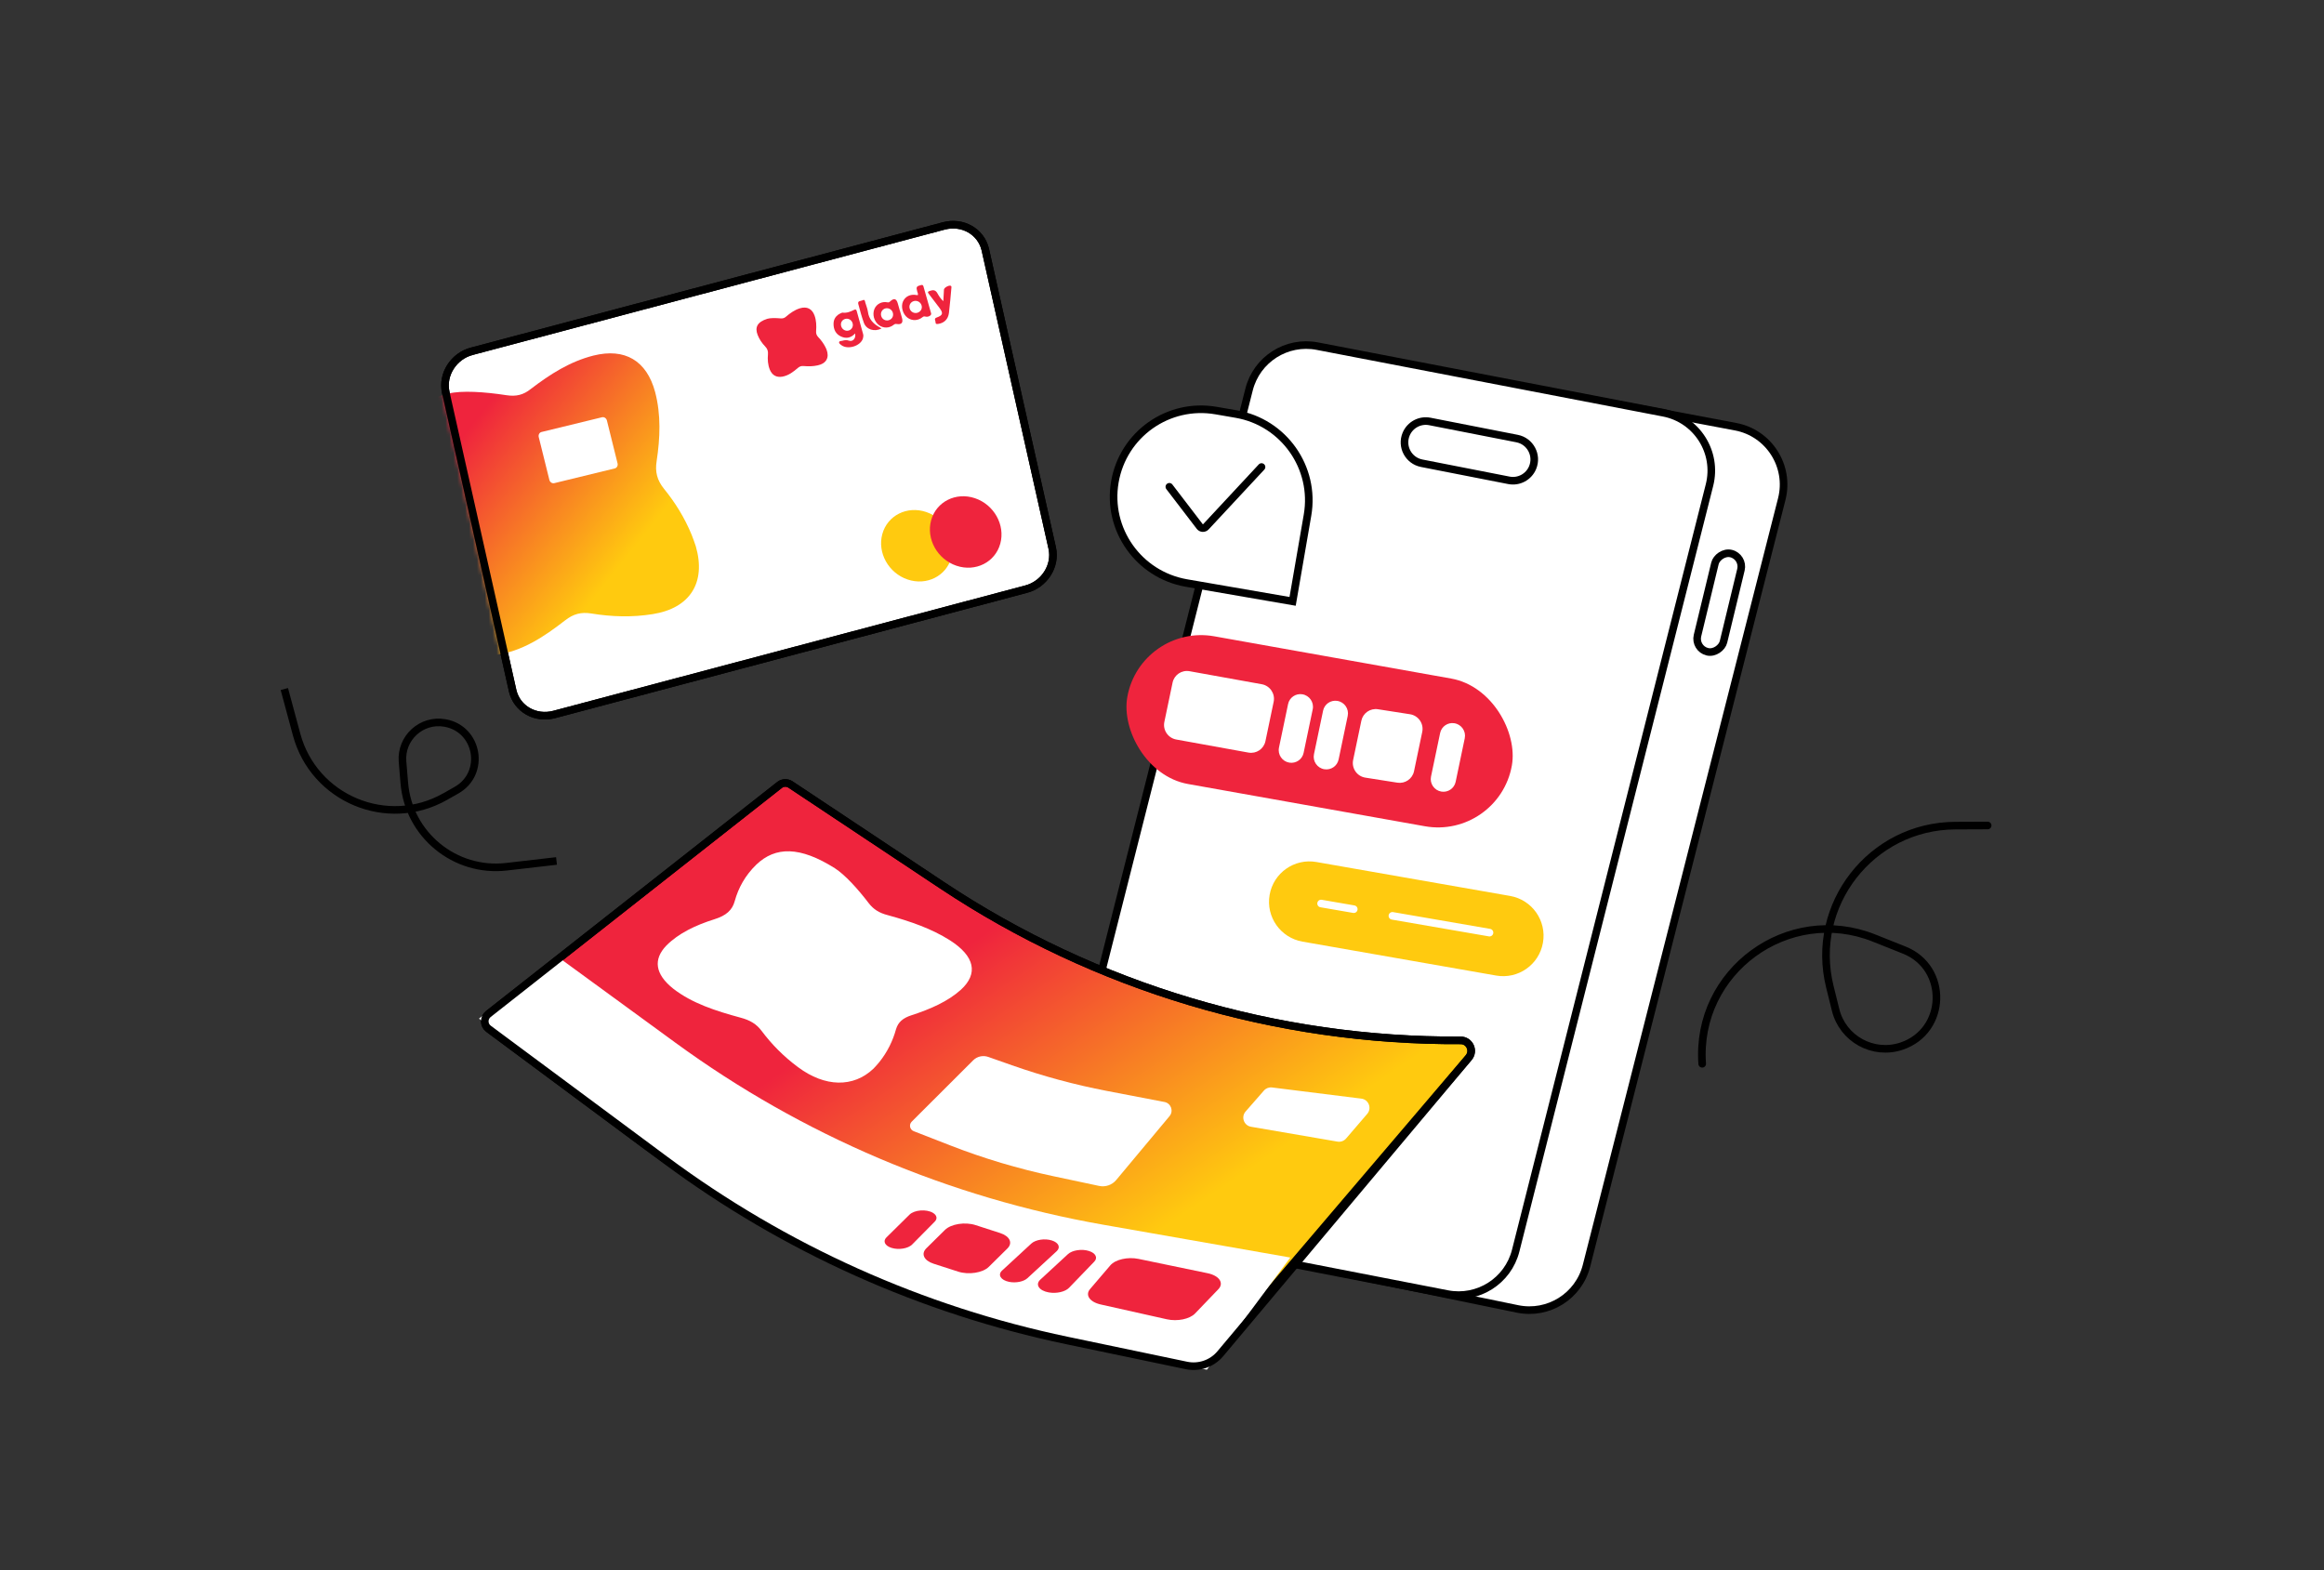 <svg width="592" height="400" viewBox="0 0 592 400" fill="none" xmlns="http://www.w3.org/2000/svg">
<rect x="0" y="0" width="592" height="400" fill="#333333" stroke="none"/>
<path d="M404.134 322.447L453.87 127.154C456.008 118.759 450.617 110.302 442.104 108.698L353.899 92.072C346.137 90.609 338.569 95.411 336.587 103.057L286.385 296.752C284.229 305.068 289.48 313.494 297.896 315.223L351.785 326.291L386.561 333.446C394.416 335.062 402.154 330.218 404.134 322.447Z" fill="white" stroke="black" stroke-width="1.936" stroke-linecap="round" stroke-linejoin="round"/>
<path d="M386.097 318.601L435.464 123.574C437.582 115.206 432.224 106.781 423.748 105.149L335.567 88.178C327.758 86.675 320.132 91.523 318.179 99.232L268.806 294.082C266.688 302.44 272.029 310.859 280.492 312.505L368.679 329.653C376.498 331.173 384.143 326.322 386.097 318.601Z" fill="white" stroke="black" stroke-width="1.936" stroke-linecap="round" stroke-linejoin="round"/>
<path d="M506.322 210.292L498.091 210.326C476.656 210.415 460.966 230.556 466.123 251.362L467.591 257.281C469.423 264.671 477.172 268.925 484.391 266.502V266.502C495.897 262.641 496.346 246.532 485.073 242.036L477.393 238.972C455.451 230.22 431.913 247.437 433.607 270.999V270.999" stroke="black" stroke-width="1.936" stroke-linecap="round" stroke-linejoin="round"/>
<rect x="290.518" y="158.743" width="99.502" height="38.216" rx="19.108" transform="rotate(10.114 290.518 158.743)" fill="#EF243D"/>
<path d="M370.804 199.168L373.121 188.077C373.497 186.278 372.281 184.525 370.461 184.241C368.781 183.979 367.196 185.072 366.849 186.732L364.528 197.823C364.152 199.618 365.363 201.37 367.18 201.659C368.864 201.927 370.456 200.833 370.804 199.168Z" fill="white"/>
<path d="M340.99 193.474L343.307 182.382C343.683 180.584 342.467 178.831 340.647 178.547C338.967 178.285 337.382 179.378 337.035 181.038L334.714 192.128C334.338 193.924 335.549 195.676 337.366 195.965C339.05 196.233 340.642 195.139 340.99 193.474Z" fill="white"/>
<path d="M332.074 191.792L334.392 180.7C334.767 178.902 333.551 177.149 331.731 176.865C330.051 176.603 328.466 177.695 328.119 179.356L325.798 190.446C325.423 192.242 326.633 193.994 328.45 194.283C330.134 194.551 331.726 193.456 332.074 191.792Z" fill="white"/>
<path d="M360.2 196.466L362.294 186.446C362.734 184.338 361.309 182.284 359.176 181.952L351.016 180.679C349.047 180.372 347.19 181.653 346.783 183.598L344.689 193.608C344.248 195.714 345.67 197.768 347.801 198.102L355.963 199.385C357.933 199.695 359.793 198.413 360.2 196.466Z" fill="white"/>
<path d="M322.348 188.815L324.444 178.785C324.877 176.712 323.504 174.682 321.414 174.306L303.015 170.989C301.021 170.629 299.109 171.914 298.695 173.893L296.599 183.909C296.166 185.981 297.537 188.011 299.626 188.389L318.025 191.719C320.021 192.081 321.934 190.795 322.348 188.815Z" fill="white"/>
<rect x="-1.168" y="0.714" width="6.813" height="25.731" rx="3.407" transform="matrix(-0.972 -0.235 -0.235 0.972 443.308 140.851)" fill="white" stroke="black" stroke-width="1.936"/>
<path d="M390.402 119.138C391.73 115.971 389.815 112.383 386.445 111.722L364.237 107.368C361.713 106.874 359.188 108.22 358.194 110.593C356.866 113.76 358.78 117.348 362.151 118.009L384.359 122.362C386.883 122.857 389.408 121.51 390.402 119.138Z" stroke="black" stroke-width="1.936"/>
<path d="M338.852 297.23C340.405 291.941 337.085 286.458 331.677 285.384L325.658 284.189C320.895 283.243 316.196 286.088 314.828 290.748L314.194 292.906C312.641 298.196 315.961 303.678 321.369 304.752L327.388 305.948C332.151 306.894 336.85 304.048 338.218 299.389L338.852 297.23Z" stroke="black" stroke-width="1.936"/>
<path d="M331.779 239.877L381.123 248.522C386.724 249.504 392.06 245.759 393.041 240.158C394.022 234.557 390.278 229.221 384.677 228.24L335.333 219.594C329.732 218.613 324.396 222.358 323.415 227.958C322.433 233.559 326.178 238.895 331.779 239.877Z" fill="#FFCA0F"/>
<path d="M336.523 230.171L344.851 231.61M379.426 237.585L354.694 233.311" stroke="white" stroke-width="1.936" stroke-linecap="round"/>
<path d="M309.752 104.591L314.9 105.481C326.993 107.57 335.165 119.096 333.067 131.237L329.272 153.198L302.164 148.514C290.026 146.366 281.906 134.847 283.995 122.758C286.093 110.615 297.609 102.493 309.752 104.591Z" fill="white" stroke="black" stroke-width="1.936"/>
<path d="M297.87 124.011L305.615 134.13C306 134.633 306.746 134.669 307.178 134.205L321.353 118.972" stroke="black" stroke-width="1.936" stroke-linecap="round"/>
<path d="M240.049 225.564L201.357 199.846C200.507 199.281 199.39 199.326 198.588 199.957L124.389 258.32C123.165 259.283 123.191 261.146 124.442 262.075L163.197 290.84C197.615 316.386 237.785 333.08 280.172 339.453L305.646 343.283C308.683 343.74 311.741 342.596 313.733 340.259L374.086 269.442C375.571 267.7 374.324 265.019 372.035 265.031C325.095 265.29 279.142 251.549 240.049 225.564Z" fill="url(#paint0_linear_5174_35309)" stroke="black" stroke-width="1.936" stroke-linecap="round" stroke-linejoin="round"/>
<path d="M172.07 265.641L142.043 243.72L122.013 259.496L170.4 295.409C200.238 317.556 234.453 333.089 270.765 340.974L307.433 348.936L328.682 320.355L281.08 312.004C241.676 305.092 204.382 289.231 172.07 265.641Z" fill="white"/>
<path d="M240.004 225.534L201.357 199.846C200.507 199.281 199.39 199.326 198.588 199.957L124.389 258.32C123.165 259.283 123.191 261.146 124.442 262.075L169.488 295.509C199.878 318.066 234.802 333.757 271.847 341.499L302.225 347.848C305.432 348.518 308.748 347.37 310.854 344.861L374.155 269.429C375.621 267.682 374.37 265.018 372.089 265.031C325.113 265.29 279.127 251.539 240.004 225.534Z" stroke="black" stroke-width="1.936" stroke-linecap="round" stroke-linejoin="round"/>
<path d="M297.921 284.332L284.332 300.61C283.275 301.877 281.602 302.455 279.987 302.112L268.237 299.616C259.338 297.726 250.608 295.118 242.131 291.819L232.751 288.167C231.754 287.779 231.485 286.497 232.242 285.741L247.887 270.123C248.897 269.115 250.397 268.775 251.743 269.249L257.755 271.367C265.655 274.15 273.752 276.339 281.98 277.918L296.633 280.73C298.296 281.049 299.005 283.033 297.921 284.332Z" fill="white"/>
<path d="M212.675 221.188C215.229 222.835 218.462 226.369 221.288 230.072C222.486 231.624 223.92 232.569 226.199 233.148C231.849 234.705 237.264 236.539 242.015 239.562C248.287 243.583 249.273 248.021 244.772 252.136C241.465 255.111 237.038 257.056 232.231 258.62C229.978 259.332 228.772 260.416 228.243 262.207C227.421 265.182 226.044 267.999 223.983 270.576C223.513 271.13 223.043 271.685 222.499 272.24C217.385 277.103 210.159 276.964 203.317 271.878C199.546 269.091 196.515 265.967 193.984 262.59C192.719 260.902 191.125 259.903 188.642 259.245C182.406 257.557 176.258 255.593 171.454 251.83C166.852 248.146 166.351 244.39 169.759 240.864C172.85 237.754 177.21 235.673 182.03 234.163C184.942 233.252 186.531 231.889 187.161 229.547C188.108 226.132 189.855 222.981 192.663 220.259C197.528 215.618 203.744 215.549 212.675 221.188Z" fill="white"/>
<path d="M225.81 315.223L231.678 309.432C232.921 308.206 235.99 307.97 237.658 308.972C238.663 309.575 238.843 310.468 238.108 311.211L232.354 317.034C231.32 318.081 228.896 318.472 227.071 317.886C225.394 317.349 224.841 316.179 225.81 315.223Z" fill="#EF243D"/>
<path d="M255.263 323.669L262.715 316.792C263.805 315.787 266.18 315.434 267.966 316.011C269.682 316.565 270.216 317.775 269.169 318.741L261.717 325.618C260.762 326.499 258.787 326.897 257.066 326.555C254.933 326.13 254.078 324.762 255.263 323.669Z" fill="#EF243D"/>
<path d="M265.001 325.987L272.037 319.495C273.153 318.465 275.588 318.102 277.419 318.694C279.113 319.241 279.692 320.418 278.749 321.397L272.326 328.062C271.341 329.084 269.142 329.588 267.17 329.243C264.687 328.808 263.642 327.241 265.001 325.987Z" fill="#EF243D"/>
<path d="M235.974 317.996L240.71 313.322C242.263 311.79 245.831 311.228 248.512 312.094L254.766 314.115C257.235 314.913 258.046 316.638 256.617 318.049L251.888 322.72C250.337 324.251 246.772 324.814 244.091 323.95L237.83 321.933C235.357 321.136 234.542 319.409 235.974 317.996Z" fill="#EF243D"/>
<path d="M277.678 328.383L282.85 322.333C284.115 320.854 287.278 320.133 290.013 320.7L307.618 324.35C310.602 324.969 311.863 326.858 310.346 328.438L304.421 334.61C303.052 336.036 299.907 336.683 297.245 336.087L280.393 332.314C277.587 331.686 276.366 329.918 277.678 328.383Z" fill="#EF243D"/>
<path d="M317.296 283.155L321.965 277.819C322.481 277.229 323.257 276.933 324.036 277.031L346.78 279.874C348.648 280.107 349.506 282.327 348.28 283.756L342.895 290.034C342.354 290.665 341.521 290.965 340.702 290.824L318.674 287.039C316.855 286.727 316.081 284.543 317.296 283.155Z" fill="white"/>
<path d="M140.8 219.44L129.014 220.8C115.875 222.315 104.088 212.658 102.99 199.477L102.537 194.032C102.035 188.004 107.37 183.13 113.328 184.174V184.174C121.859 185.667 123.822 197.028 116.286 201.297L113.388 202.939C98.637 211.296 79.966 203.489 75.554 187.119L72.683 176.464" stroke="black" stroke-width="1.936" stroke-linecap="square" stroke-linejoin="round"/>
<path d="M250.975 63.519L250.973 63.509L250.97 63.499C249.853 58.968 245.21 56.306 240.442 57.546L240.437 57.548L120.249 89.468C120.248 89.468 120.246 89.468 120.245 89.469C115.597 90.66 112.545 95.356 113.54 99.913L113.54 99.913L113.541 99.919L130.609 176.048L130.611 176.058L130.614 176.068C131.731 180.599 136.374 183.261 141.142 182.021L141.147 182.02L261.334 150.1C261.336 150.1 261.337 150.099 261.338 150.099C265.986 148.907 269.038 144.212 268.044 139.654L268.042 139.649L250.975 63.519Z" fill="white" stroke="black" stroke-width="1.936"/>
<mask id="mask0_5174_35309" style="mask-type:alpha" maskUnits="userSpaceOnUse" x="112" y="56" width="158" height="128">
<path d="M250.975 63.519L250.973 63.509L250.97 63.499C249.853 58.968 245.21 56.306 240.442 57.546L240.437 57.548L120.25 89.468C120.248 89.468 120.247 89.468 120.245 89.469C115.597 90.66 112.545 95.356 113.54 99.913L113.54 99.913L113.541 99.919L130.609 176.048L130.611 176.058L130.614 176.068C131.731 180.599 136.374 183.261 141.142 182.021L141.147 182.02L261.335 150.1C261.336 150.1 261.337 150.099 261.338 150.099C265.986 148.907 269.039 144.212 268.044 139.654L268.043 139.649L250.975 63.519Z" fill="white" stroke="black" stroke-width="1.936"/>
</mask>
<g mask="url(#mask0_5174_35309)">
<path d="M162.964 121.382L158.735 114.305C158.144 113.305 156.771 112.867 155.697 113.37L144.761 118.444C143.65 118.83 143.092 120.098 143.645 120.98L147.802 128.482C148.393 129.482 149.766 129.921 150.84 129.417L161.848 123.918C162.959 123.533 163.517 122.265 162.964 121.382Z" fill="white"/>
<path d="M195.455 81.214C196.19 80.991 197.517 80.99 198.846 81.109C199.405 81.156 199.823 81.035 200.234 80.662C201.287 79.762 202.389 78.967 203.745 78.543C205.542 77.991 206.869 78.644 207.5 80.403C207.951 81.686 207.994 83.007 207.891 84.334C207.837 84.952 208.001 85.42 208.434 85.881C209.16 86.635 209.78 87.476 210.259 88.416C210.359 88.624 210.459 88.832 210.551 89.056C211.32 91.091 210.482 92.602 208.329 93.069C207.147 93.33 205.954 93.367 204.747 93.249C204.144 93.19 203.694 93.335 203.238 93.735C202.085 94.734 200.865 95.661 199.301 95.951C197.781 96.214 196.694 95.59 196.104 94.178C195.593 92.915 195.504 91.582 195.624 90.263C195.696 89.465 195.498 88.862 194.925 88.272C194.092 87.406 193.421 86.421 192.985 85.293C192.25 83.355 192.919 82.018 195.455 81.214Z" fill="#EF243D"/>
<path d="M217.81 84.968C216.745 86.109 215.537 86.322 214.218 85.717C212.875 85.098 212.339 83.917 212.331 82.541C212.319 81.225 213.016 80.277 214.258 79.76C214.39 79.726 214.5 79.618 214.628 79.644C215.737 79.792 216.684 79.37 217.621 78.912C217.994 78.737 218.145 78.915 218.239 79.245C218.791 81.19 219.33 83.158 219.863 85.108C219.967 85.475 219.916 85.862 219.817 86.223C219.23 88.126 216.037 89.147 214.372 87.961C214.093 87.758 213.705 87.523 213.747 87.177C213.79 86.832 214.268 86.885 214.55 86.813C215.094 86.673 215.6 86.542 216.229 86.774C217.24 87.143 218.079 86.198 217.829 84.963L217.81 84.968ZM216.185 84.206C216.986 83.979 217.431 83.136 217.183 82.333C216.949 81.508 216.129 81.03 215.322 81.238C214.459 81.46 214.014 82.304 214.297 83.156C214.569 83.972 215.402 84.427 216.203 84.201L216.185 84.206Z" fill="#EF243D"/>
<path d="M233.796 75.198C233.914 74.833 233.732 74.545 233.648 74.251C233.326 73.114 233.466 72.9 234.597 72.628C234.953 72.537 235.134 72.608 235.233 72.957C235.885 75.25 236.536 77.544 237.187 79.837C237.327 80.333 236.486 80.845 235.726 80.647C235.379 80.559 235.234 80.617 235.003 80.794C233.843 81.743 232.305 81.785 231.177 80.934C229.949 80.01 229.442 78.152 230.011 76.824C230.585 75.514 231.895 74.881 233.422 75.156C233.55 75.183 233.655 75.195 233.796 75.198ZM234.768 77.842C234.529 76.998 233.698 76.483 232.83 76.688C231.968 76.91 231.48 77.745 231.719 78.589C231.949 79.396 232.774 79.892 233.604 79.698C234.472 79.494 235.003 78.668 234.768 77.842Z" fill="#EF243D"/>
<path d="M229.246 79.166C229.418 79.771 229.595 80.395 229.767 81.001C230.101 82.175 229.676 82.737 228.453 82.541C228.074 82.481 227.91 82.543 227.647 82.749C226.514 83.651 225.008 83.665 223.881 82.814C222.647 81.872 222.161 80.087 222.752 78.694C223.299 77.431 224.612 76.738 226.059 77.014C226.401 77.084 226.516 76.995 226.756 76.775C227.747 75.87 228.347 76.07 228.702 77.317C228.873 77.923 229.05 78.547 229.222 79.152L229.246 79.166ZM226.35 81.586C227.213 81.364 227.687 80.552 227.437 79.672C227.203 78.846 226.364 78.373 225.552 78.563C224.708 78.78 224.226 79.633 224.471 80.496C224.705 81.322 225.525 81.799 226.369 81.582L226.35 81.586Z" fill="#EF243D"/>
<path d="M240.3 76.689C240.348 75.653 240.403 74.713 240.458 73.774C240.492 73.253 241.823 72.555 242.222 72.826C242.419 72.953 242.359 73.165 242.349 73.345C242.151 75.483 241.991 77.612 241.726 79.728C241.518 81.338 240.5 82.289 239.014 82.515C238.666 82.565 238.313 82.597 238.325 82.141C238.347 81.722 237.803 81.154 238.594 80.891C240.184 80.323 240.335 79.792 239.302 78.424C238.397 77.219 237.491 76.016 236.573 74.835C236.255 74.424 236.336 74.285 236.813 74.123C237.655 73.827 238.292 73.8 238.798 74.733C239.17 75.405 239.609 76.1 240.286 76.713L240.3 76.689Z" fill="#EF243D"/>
<path d="M224.551 83.684C222.702 84.614 220.682 83.953 220.046 82.207C219.485 80.658 219.07 79.052 218.64 77.469C218.385 76.57 219.315 76.725 219.734 76.498C220.324 76.169 220.325 76.74 220.419 77.07C220.643 77.859 220.985 78.637 221.091 79.437C221.32 81.308 222.461 82.49 224.038 83.364C224.181 83.445 224.306 83.531 224.546 83.666L224.551 83.684Z" fill="#EF243D"/>
<ellipse cx="9.3" cy="8.919" rx="9.3" ry="8.919" transform="matrix(0.947 0.32 -0.265 0.964 227.118 127.454)" fill="#FFCA0F"/>
<ellipse cx="9.3" cy="8.919" rx="9.3" ry="8.919" transform="matrix(0.947 0.32 -0.265 0.964 239.554 123.946)" fill="#EF243D"/>
<path d="M114.31 100.247C117.574 99.449 123.339 99.801 129.069 100.686C131.479 101.044 133.334 100.616 135.243 99.067C140.113 95.344 145.166 92.098 151.192 90.576C159.181 88.598 164.725 91.861 166.88 99.856C168.409 105.686 168.158 111.575 167.27 117.457C166.829 120.193 167.387 122.318 169.113 124.486C172.011 128.035 174.426 131.945 176.193 136.256C176.558 137.209 176.924 138.161 177.249 139.182C179.909 148.443 175.768 154.944 166.264 156.447C161.045 157.291 155.853 157.138 150.653 156.289C148.052 155.864 146.049 156.39 143.937 158.05C138.597 162.187 132.995 165.985 126.105 166.86C119.417 167.624 114.908 164.555 112.814 158.116C111.015 152.357 111.074 146.402 112.031 140.56C112.61 137.031 111.95 134.292 109.659 131.515C106.333 127.438 103.747 122.874 102.227 117.741C99.682 108.916 103.031 103.146 114.31 100.247Z" fill="url(#paint1_linear_5174_35309)"/>
<path d="M154.597 107.105L157.314 118.048C157.454 118.625 157.131 119.207 156.595 119.332L141.197 123.083C140.649 123.213 140.103 122.846 139.949 122.275L137.233 111.332C137.092 110.755 137.415 110.173 137.951 110.048L153.349 106.297C153.898 106.166 154.444 106.533 154.597 107.105Z" fill="white"/>
</g>
<path d="M250.975 63.519L250.973 63.509L250.97 63.499C249.853 58.968 245.21 56.306 240.442 57.546L240.437 57.548L120.249 89.468C120.248 89.468 120.246 89.468 120.245 89.469C115.597 90.66 112.545 95.356 113.54 99.913L113.54 99.913L113.541 99.919L130.609 176.048L130.611 176.058L130.614 176.068C131.731 180.599 136.374 183.261 141.142 182.021L141.147 182.02L261.334 150.1C261.336 150.1 261.337 150.099 261.338 150.099C265.986 148.907 269.038 144.212 268.044 139.654L268.042 139.649L250.975 63.519Z" stroke="black" stroke-width="1.936"/>
<defs>
<linearGradient id="paint0_linear_5174_35309" x1="236.093" y1="247.821" x2="285.249" y2="320.287" gradientUnits="userSpaceOnUse">
<stop stop-color="#EF243D"/>
<stop offset="1" stop-color="#FFCA0F"/>
</linearGradient>
<linearGradient id="paint1_linear_5174_35309" x1="116.561" y1="112.677" x2="157.152" y2="145.053" gradientUnits="userSpaceOnUse">
<stop stop-color="#EF243D"/>
<stop offset="1" stop-color="#FFCA0F"/>
</linearGradient>
</defs>
</svg>